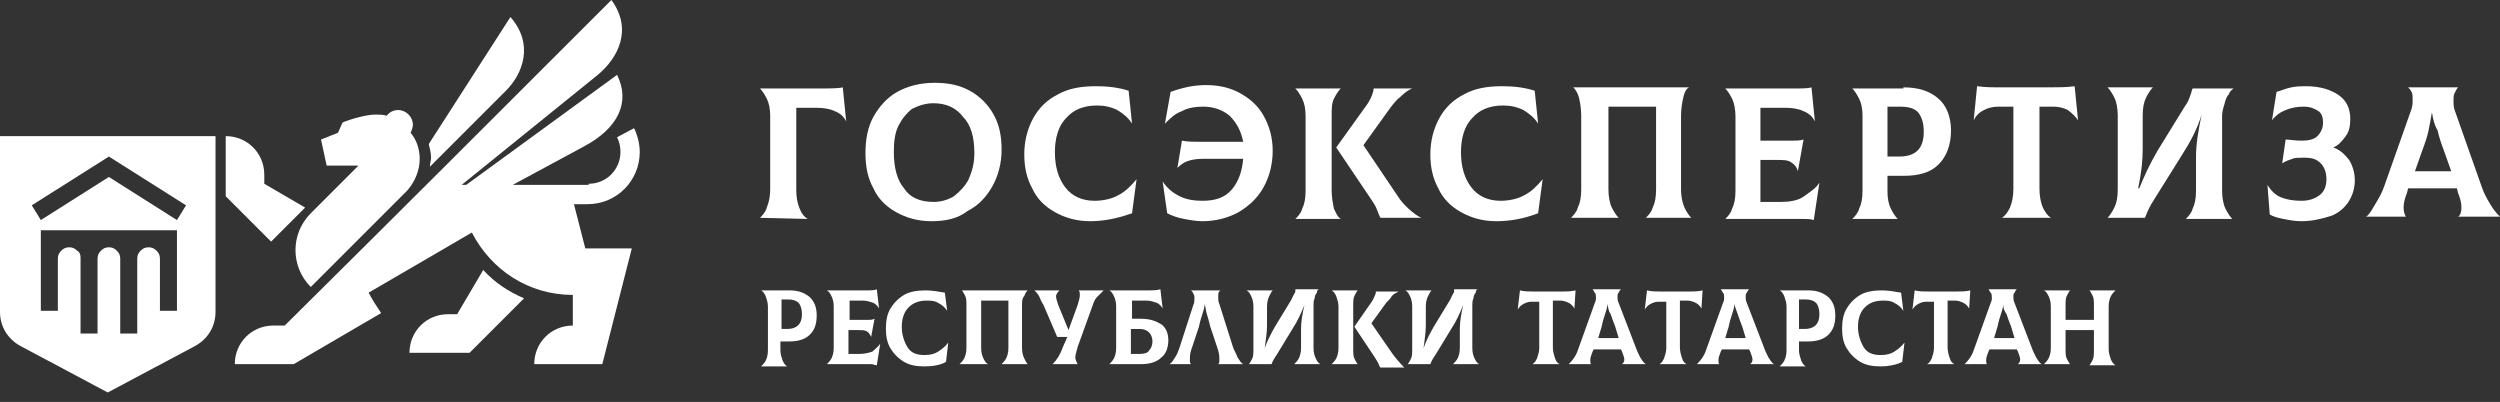 <?xml version="1.0" encoding="UTF-8"?> <svg xmlns="http://www.w3.org/2000/svg" width="255" height="41" viewBox="0 0 255 41" fill="none"><rect x="0" y="0" width="255" height="41" fill="#333333" stroke="none"/><path fill-rule="evenodd" clip-rule="evenodd" d="M77.518 22.216C77.75 21.985 78.097 21.637 78.212 21.175C78.444 20.596 78.559 20.018 78.559 19.323V11.803C78.559 11.109 78.444 10.53 78.212 10.068C77.981 9.605 77.75 9.258 77.518 9.026H83.187C84.576 9.026 85.501 9.026 85.964 8.911L86.311 12.382C86.08 11.919 85.733 11.572 85.154 11.34C84.692 11.109 83.997 10.993 83.303 10.993H81.221V19.439C81.221 20.133 81.336 20.712 81.568 21.29C81.799 21.869 82.03 22.1 82.377 22.332L77.518 22.216Z" fill="white"></path><path fill-rule="evenodd" clip-rule="evenodd" d="M94.989 22.562C93.6 22.562 92.443 22.215 91.402 21.637C90.361 21.058 89.551 20.248 89.088 19.207C88.51 18.166 88.278 17.009 88.278 15.621C88.278 14.232 88.51 12.96 89.088 11.918C89.667 10.877 90.477 9.951 91.518 9.373C92.559 8.794 93.832 8.447 95.336 8.447C96.724 8.447 97.881 8.679 98.922 9.257C99.964 9.836 100.774 10.646 101.352 11.687C101.931 12.728 102.162 13.885 102.162 15.274C102.162 16.662 101.815 17.935 101.236 18.976C100.658 20.017 99.848 20.943 98.691 21.521C97.65 22.331 96.377 22.562 94.989 22.562ZM95.22 20.596C96.03 20.596 96.724 20.364 97.303 20.017C97.881 19.554 98.46 18.976 98.807 18.282C99.154 17.472 99.385 16.662 99.385 15.621C99.385 14.001 99.038 12.728 98.228 11.918C97.534 10.993 96.493 10.53 95.22 10.53C94.41 10.53 93.716 10.761 93.022 11.108C92.443 11.571 91.981 12.15 91.633 12.844C91.286 13.538 91.171 14.464 91.171 15.505C91.171 17.125 91.518 18.397 92.212 19.207C92.79 20.133 93.832 20.596 95.22 20.596Z" fill="white"></path><path fill-rule="evenodd" clip-rule="evenodd" d="M111.186 22.562C109.798 22.562 108.641 22.215 107.6 21.637C106.559 21.058 105.749 20.248 105.286 19.207C104.707 18.166 104.476 17.009 104.476 15.736C104.476 14.348 104.823 13.075 105.402 12.034C105.98 10.992 106.79 10.182 107.947 9.604C108.988 9.025 110.261 8.794 111.765 8.794C112.922 8.794 114.079 8.91 115.12 9.257L115.467 12.612C115.12 12.034 114.542 11.571 113.963 11.224C113.269 10.877 112.575 10.761 111.881 10.761C110.492 10.761 109.451 11.224 108.757 12.034C107.947 12.843 107.6 14.116 107.6 15.505C107.6 17.009 107.947 18.166 108.641 19.091C109.335 20.017 110.377 20.48 111.649 20.48C112.575 20.48 113.5 20.248 114.079 19.901C114.773 19.554 115.352 18.975 115.93 18.281L115.467 21.752C113.848 22.331 112.459 22.562 111.186 22.562Z" fill="white"></path><path fill-rule="evenodd" clip-rule="evenodd" d="M122.988 8.679C124.26 8.679 125.417 8.911 126.459 9.489C127.5 10.068 128.31 10.762 128.888 11.803C129.467 12.844 129.814 14.001 129.814 15.39C129.814 16.778 129.467 18.051 128.888 19.092C128.31 20.133 127.5 20.943 126.343 21.637C125.302 22.216 124.029 22.563 122.641 22.563C122.062 22.563 121.368 22.447 120.789 22.332C120.095 22.216 119.517 21.985 119.054 21.753L118.591 18.514C119.054 19.208 119.632 19.671 120.327 20.018C121.021 20.365 121.831 20.48 122.641 20.48C124.029 20.48 124.955 20.133 125.649 19.323C126.343 18.514 126.69 17.472 126.806 16.2H122.641C121.946 16.2 121.484 16.315 121.137 16.431C120.789 16.547 120.442 16.778 120.095 17.125L120.558 14.348C121.137 14.464 121.831 14.464 122.525 14.464H126.806C126.574 13.307 126.112 12.497 125.417 11.803C124.723 11.225 123.798 10.877 122.756 10.877C121.946 10.877 121.137 10.993 120.558 11.34C119.864 11.572 119.401 12.034 118.823 12.613L119.401 9.373C120.674 8.911 121.831 8.679 122.988 8.679Z" fill="white"></path><path fill-rule="evenodd" clip-rule="evenodd" d="M135.83 19.438C135.83 20.133 135.946 20.711 136.062 21.29C136.293 21.752 136.409 22.099 136.756 22.331H132.128C132.359 22.099 132.707 21.752 132.822 21.29C133.054 20.827 133.169 20.248 133.169 19.438V11.802C133.169 11.108 133.054 10.53 132.822 10.067C132.591 9.604 132.359 9.257 132.128 9.025H136.756C136.525 9.257 136.293 9.604 136.062 10.067C135.83 10.53 135.83 11.108 135.83 11.918V19.438ZM142.657 20.133L139.07 14.81L141.731 11.108C142.078 10.645 142.425 10.182 142.888 9.835C143.235 9.488 143.698 9.141 144.045 9.025H140.111C140.111 9.372 139.88 9.951 139.533 10.53L136.293 15.042L139.88 20.364C140.111 20.711 140.343 21.058 140.458 21.405C140.574 21.752 140.69 21.984 140.805 22.215H144.971C144.161 21.868 143.004 20.711 142.657 20.133Z" fill="white"></path><path fill-rule="evenodd" clip-rule="evenodd" d="M152.607 22.562C151.218 22.562 150.061 22.215 149.02 21.637C147.979 21.058 147.169 20.248 146.706 19.207C146.128 18.166 145.896 17.009 145.896 15.736C145.896 14.348 146.243 13.075 146.822 12.034C147.4 10.992 148.21 10.182 149.367 9.604C150.408 9.025 151.681 8.794 153.185 8.794C154.342 8.794 155.499 8.91 156.54 9.257L156.887 12.612C156.54 12.034 155.962 11.571 155.383 11.224C154.689 10.877 153.995 10.761 153.301 10.761C151.912 10.761 150.871 11.224 150.177 12.034C149.367 12.843 149.02 14.116 149.02 15.505C149.02 17.009 149.367 18.166 150.061 19.091C150.755 20.017 151.797 20.48 153.069 20.48C153.995 20.48 154.921 20.248 155.499 19.901C156.193 19.554 156.772 18.975 157.35 18.281L156.887 21.752C155.383 22.331 153.995 22.562 152.607 22.562Z" fill="white"></path><path fill-rule="evenodd" clip-rule="evenodd" d="M160.243 22.216C160.474 21.985 160.821 21.637 160.937 21.175C161.168 20.712 161.284 20.133 161.284 19.323V11.803C161.284 11.109 161.168 10.415 161.053 9.952C160.937 9.489 160.706 9.142 160.474 8.911H172.275C172.044 9.026 171.813 9.373 171.697 9.952C171.581 10.415 171.466 11.109 171.466 11.803V19.323C171.466 20.018 171.581 20.596 171.813 21.175C172.044 21.637 172.275 21.985 172.507 22.216H167.879C168.11 21.985 168.457 21.637 168.573 21.175C168.805 20.712 168.92 20.133 168.92 19.323V10.877H164.061V19.323C164.061 20.018 164.177 20.712 164.408 21.175C164.639 21.637 164.871 21.985 165.102 22.216H160.243Z" fill="white"></path><path fill-rule="evenodd" clip-rule="evenodd" d="M185.581 18.629L185.002 22.447C184.655 22.332 184.308 22.332 183.961 22.332C183.614 22.332 183.151 22.332 182.688 22.332H175.978C176.209 22.1 176.556 21.753 176.672 21.29C176.903 20.828 177.019 20.249 177.019 19.439V11.919C177.019 11.225 176.903 10.53 176.672 10.068C176.441 9.605 176.209 9.258 175.978 9.026H182.804C183.73 9.026 184.424 9.026 184.771 8.911L185.118 12.382C184.887 11.919 184.539 11.572 183.961 11.34C183.498 11.109 182.804 10.993 182.11 10.993H179.564V14.348H181.069C181.878 14.348 182.457 14.348 182.804 14.348C183.151 14.348 183.614 14.348 183.961 14.233L183.382 17.472C183.267 17.01 183.035 16.778 182.688 16.547C182.341 16.315 181.878 16.315 181.3 16.315H179.564V20.596H181.647C182.457 20.596 183.267 20.48 183.845 20.133C184.655 19.555 185.234 19.208 185.581 18.629Z" fill="white"></path><path fill-rule="evenodd" clip-rule="evenodd" d="M194.142 8.911C195.647 8.911 196.804 9.258 197.729 10.068C198.539 10.762 199.002 11.919 199.002 13.307C199.002 14.811 198.539 15.968 197.729 16.778C196.919 17.588 195.762 17.935 194.142 17.935H192.523V19.555C192.523 20.249 192.638 20.828 192.87 21.29C193.101 21.753 193.333 22.1 193.564 22.332H188.936C189.167 22.1 189.515 21.753 189.63 21.29C189.862 20.828 189.977 20.249 189.977 19.439V11.803C189.977 11.109 189.862 10.53 189.63 10.068C189.399 9.605 189.167 9.258 188.936 9.026H194.142V8.911ZM193.68 15.968C195.415 15.968 196.225 15.158 196.225 13.423C196.225 12.497 195.994 11.919 195.647 11.456C195.184 10.993 194.605 10.877 193.68 10.877H192.523V15.968H193.68Z" fill="white"></path><path fill-rule="evenodd" clip-rule="evenodd" d="M211.96 12.265C211.729 11.918 211.382 11.571 210.919 11.224C210.456 10.992 209.993 10.877 209.415 10.877H208.026V19.207C208.026 20.017 208.142 20.595 208.373 21.174C208.605 21.637 208.836 21.984 209.183 22.215H204.208C204.555 21.984 204.787 21.637 205.018 21.174C205.25 20.595 205.365 20.017 205.365 19.207V10.877H203.861C203.283 10.877 202.82 10.992 202.357 11.224C201.894 11.455 201.547 11.802 201.316 12.265L201.663 8.794C202.473 8.91 203.283 8.91 204.324 8.91H208.952C209.878 8.91 210.803 8.91 211.613 8.794L211.96 12.265Z" fill="white"></path><path fill-rule="evenodd" clip-rule="evenodd" d="M214.968 22.216C215.2 21.985 215.431 21.637 215.662 21.175C215.894 20.712 216.01 20.133 216.01 19.323V11.803C216.01 11.109 215.894 10.415 215.662 9.952C215.431 9.489 215.2 9.142 214.968 8.911H219.596C219.365 9.142 219.133 9.489 218.902 9.952C218.671 10.415 218.555 10.993 218.555 11.803V15.158C218.555 16.315 218.439 17.588 218.092 19.208H218.208C218.671 18.051 219.249 16.778 220.059 15.39L222.836 10.877C223.183 10.415 223.299 10.068 223.414 9.721C223.53 9.489 223.53 9.258 223.646 9.026H227.811C227.695 9.142 227.464 9.258 227.348 9.605C227.117 9.836 227.001 10.183 226.885 10.646C226.77 10.993 226.654 11.456 226.654 11.803V19.439C226.654 20.133 226.77 20.828 227.001 21.29C227.232 21.753 227.464 22.1 227.695 22.332H222.951C223.183 22.1 223.53 21.753 223.646 21.29C223.877 20.828 223.993 20.249 223.993 19.439V15.968C223.993 14.696 224.224 13.307 224.571 11.687C224.108 13.191 223.414 14.464 222.604 15.737L219.712 20.365C219.249 21.059 219.018 21.637 218.786 22.216H214.968Z" fill="white"></path><path fill-rule="evenodd" clip-rule="evenodd" d="M234.753 22.562C234.059 22.562 233.48 22.446 232.902 22.331C232.323 22.215 231.86 22.099 231.513 21.868L231.282 18.86C231.629 19.438 232.092 19.901 232.67 20.132C233.249 20.364 233.943 20.48 234.753 20.48C235.563 20.48 236.141 20.248 236.604 19.901C237.067 19.554 237.298 18.975 237.298 18.281C237.298 17.587 237.067 17.009 236.72 16.662C236.257 16.199 235.794 16.083 234.984 16.083C234.521 16.083 234.059 16.083 233.827 16.199C233.48 16.314 233.133 16.43 232.786 16.662L233.133 14.232C233.48 14.232 234.059 14.348 234.753 14.348C235.447 14.348 236.025 14.232 236.372 13.885C236.72 13.538 236.951 13.075 236.951 12.496C236.951 12.034 236.835 11.571 236.488 11.339C236.141 11.108 235.678 10.877 234.984 10.877C234.29 10.877 233.711 10.992 233.133 11.224C232.554 11.455 232.092 11.802 231.745 12.265L232.207 9.372C232.67 9.257 233.133 9.025 233.711 8.91C234.29 8.794 234.753 8.794 235.215 8.794C236.604 8.794 237.761 9.141 238.571 9.72C239.381 10.298 239.728 11.108 239.728 12.149C239.728 12.843 239.612 13.422 239.265 13.885C238.918 14.348 238.571 14.81 237.992 15.042C238.686 15.273 239.149 15.736 239.612 16.314C239.959 16.893 240.191 17.587 240.191 18.397C240.191 19.207 239.959 19.901 239.612 20.48C239.265 21.058 238.686 21.637 237.877 21.984C236.835 22.331 235.794 22.562 234.753 22.562Z" fill="white"></path><path fill-rule="evenodd" clip-rule="evenodd" d="M253.149 19.092C253.38 19.786 253.727 20.365 254.075 20.943C254.422 21.522 254.769 21.869 255 22.1H250.719C250.951 21.985 251.066 21.637 251.066 21.175C251.066 20.712 250.951 20.249 250.719 19.671L250.604 19.208H245.629L245.513 19.671C245.281 20.249 245.166 20.712 245.166 21.175C245.166 21.637 245.281 21.869 245.397 22.1H241.348C241.695 21.869 241.926 21.406 242.273 20.828C242.62 20.249 242.967 19.671 243.199 18.976L245.976 11.109C246.091 10.762 246.091 10.415 246.091 10.183C246.091 9.836 246.091 9.605 245.976 9.373C245.86 9.142 245.744 9.026 245.629 8.911H250.719C250.604 9.026 250.488 9.258 250.372 9.489C250.256 9.721 250.256 9.952 250.256 10.299C250.256 10.53 250.256 10.877 250.372 11.225L253.149 19.092ZM248.058 11.456C247.942 12.15 247.827 12.729 247.711 13.307C247.595 13.886 247.364 14.58 247.017 15.505L246.323 17.472H250.025L249.331 15.505C248.984 14.58 248.752 13.886 248.637 13.307C248.29 12.729 248.174 12.15 248.058 11.456Z" fill="white"></path><path fill-rule="evenodd" clip-rule="evenodd" d="M80.526 29.62C81.452 29.62 82.031 29.852 82.609 30.314C83.072 30.777 83.303 31.356 83.303 32.166C83.303 33.091 83.072 33.67 82.609 34.132C82.146 34.595 81.452 34.827 80.526 34.827H79.601V35.752C79.601 36.099 79.716 36.446 79.832 36.793C79.948 37.025 80.064 37.256 80.295 37.372H77.634C77.75 37.256 77.981 37.025 78.097 36.793C78.212 36.562 78.328 36.215 78.328 35.752V31.24C78.328 30.893 78.212 30.546 78.097 30.199C77.981 29.967 77.865 29.736 77.634 29.62H80.526ZM80.295 33.554C81.221 33.554 81.799 33.091 81.799 32.05C81.799 31.587 81.683 31.124 81.452 30.893C81.221 30.661 80.874 30.546 80.411 30.546H79.716V33.554H80.295Z" fill="white"></path><path fill-rule="evenodd" clip-rule="evenodd" d="M89.782 35.059L89.435 37.257C89.204 37.257 89.088 37.142 88.857 37.142C88.625 37.142 88.394 37.142 88.162 37.142H84.344C84.46 37.026 84.691 36.794 84.807 36.563C84.923 36.332 85.039 35.984 85.039 35.522V31.241C85.039 30.778 84.923 30.431 84.807 30.2C84.691 29.968 84.576 29.737 84.344 29.621H88.278C88.741 29.621 89.204 29.621 89.435 29.505L89.666 31.472C89.551 31.241 89.319 31.009 89.088 30.894C88.741 30.778 88.394 30.662 88.047 30.662H86.658V32.629H87.468C87.931 32.629 88.278 32.629 88.51 32.629C88.741 32.629 88.972 32.629 89.204 32.514L88.857 34.365C88.741 34.133 88.625 33.902 88.394 33.786C88.162 33.67 87.931 33.67 87.584 33.67H86.543V36.1H87.7C88.162 36.1 88.625 35.984 88.972 35.869C89.204 35.637 89.551 35.406 89.782 35.059Z" fill="white"></path><path fill-rule="evenodd" clip-rule="evenodd" d="M94.294 37.372C93.485 37.372 92.79 37.256 92.212 36.909C91.633 36.562 91.171 36.099 90.823 35.521C90.476 34.942 90.361 34.248 90.361 33.554C90.361 32.744 90.476 32.05 90.823 31.471C91.171 30.893 91.633 30.43 92.212 30.083C92.79 29.736 93.6 29.62 94.41 29.62C95.104 29.62 95.683 29.736 96.377 29.852L96.609 31.703C96.377 31.356 96.146 31.124 95.683 30.893C95.336 30.661 94.873 30.661 94.526 30.661C93.716 30.661 93.138 30.893 92.675 31.356C92.212 31.818 91.981 32.513 91.981 33.322C91.981 34.132 92.212 34.827 92.559 35.405C92.906 35.983 93.485 36.215 94.294 36.215C94.873 36.215 95.336 36.099 95.683 35.868C96.03 35.636 96.377 35.405 96.724 34.942L96.493 36.909C95.914 37.256 95.104 37.372 94.294 37.372Z" fill="white"></path><path fill-rule="evenodd" clip-rule="evenodd" d="M97.881 37.141C97.997 37.025 98.228 36.793 98.344 36.562C98.46 36.331 98.575 35.983 98.575 35.521V31.24C98.575 30.777 98.575 30.43 98.46 30.199C98.344 29.967 98.228 29.736 98.112 29.62H104.823C104.707 29.736 104.592 29.852 104.476 30.199C104.245 30.43 104.245 30.777 104.245 31.24V35.521C104.245 35.983 104.36 36.331 104.476 36.562C104.592 36.793 104.707 37.025 104.823 37.141H102.162C102.278 37.025 102.509 36.793 102.625 36.562C102.74 36.331 102.856 35.983 102.856 35.521V30.661H100.079V35.521C100.079 35.983 100.195 36.331 100.311 36.562C100.426 36.793 100.542 37.025 100.774 37.141H97.881Z" fill="white"></path><path fill-rule="evenodd" clip-rule="evenodd" d="M112.575 29.62C112.343 29.852 112.112 30.083 111.881 30.314C111.649 30.546 111.534 30.893 111.418 31.24L109.914 35.405C109.798 35.868 109.682 36.215 109.682 36.446C109.682 36.678 109.798 36.909 109.914 37.141H107.368C107.831 36.678 108.178 36.099 108.41 35.405L108.872 34.364H107.831L106.443 31.124C106.211 30.777 106.096 30.43 105.98 30.199C105.864 29.967 105.633 29.736 105.517 29.62H108.063C107.831 29.852 107.715 30.083 107.715 30.199C107.715 30.43 107.831 30.777 107.947 31.124L108.988 33.67L109.914 31.124C110.029 30.661 110.145 30.43 110.145 30.083C110.145 29.967 110.145 29.736 110.029 29.62H112.575Z" fill="white"></path><path fill-rule="evenodd" clip-rule="evenodd" d="M116.393 32.514C117.318 32.514 117.897 32.745 118.475 33.092C118.938 33.439 119.17 34.018 119.17 34.712C119.17 35.406 118.938 36.1 118.475 36.447C118.013 36.91 117.318 37.142 116.393 37.142H113.153C113.269 37.026 113.5 36.794 113.616 36.563C113.732 36.332 113.848 35.984 113.848 35.522V31.241C113.848 30.778 113.732 30.431 113.616 30.2C113.5 29.968 113.385 29.737 113.153 29.621H116.74C117.55 29.621 118.013 29.621 118.36 29.505L118.591 31.472C118.475 31.241 118.244 31.009 118.013 30.894C117.666 30.778 117.318 30.662 116.971 30.662H115.467V32.514H116.393ZM116.277 36.1C116.74 36.1 117.087 35.984 117.203 35.753C117.434 35.522 117.55 35.175 117.55 34.828C117.55 34.48 117.434 34.133 117.203 33.902C116.971 33.67 116.624 33.555 116.277 33.555H115.352V36.1H116.277Z" fill="white"></path><path fill-rule="evenodd" clip-rule="evenodd" d="M119.285 37.141C119.517 37.025 119.632 36.793 119.864 36.446C120.095 36.099 120.211 35.752 120.327 35.405L121.715 31.124C121.831 30.893 121.831 30.661 121.831 30.43C121.831 30.199 121.831 30.083 121.715 29.967C121.715 29.852 121.599 29.736 121.484 29.62H124.492C124.26 29.736 124.26 29.967 124.26 30.314C124.26 30.546 124.26 30.777 124.376 31.009L125.765 35.405C125.88 35.752 126.112 36.099 126.227 36.446C126.459 36.793 126.574 37.025 126.806 37.141H124.26C124.376 37.025 124.376 36.909 124.376 36.678C124.376 36.446 124.376 36.215 124.26 35.752L123.451 33.322C123.335 32.86 123.219 32.397 123.103 32.05C122.988 31.703 122.988 31.356 122.872 31.009C122.872 31.356 122.756 31.703 122.641 32.05C122.525 32.397 122.409 32.744 122.294 33.322L121.484 35.752C121.368 36.099 121.368 36.446 121.368 36.678C121.368 36.909 121.368 37.025 121.484 37.141H119.285Z" fill="white"></path><path fill-rule="evenodd" clip-rule="evenodd" d="M127.384 37.142C127.5 37.026 127.616 36.794 127.731 36.563C127.847 36.332 127.847 35.984 127.847 35.522V31.241C127.847 30.778 127.731 30.431 127.616 30.2C127.5 29.968 127.384 29.737 127.153 29.621H129.814C129.698 29.737 129.583 29.968 129.467 30.2C129.351 30.431 129.236 30.778 129.236 31.241V33.208C129.236 33.902 129.12 34.596 129.004 35.522C129.236 34.828 129.583 34.133 130.045 33.323L131.665 30.662C131.781 30.431 131.897 30.2 132.012 29.968C132.128 29.852 132.128 29.737 132.128 29.505H134.558C134.442 29.505 134.326 29.621 134.326 29.852C134.211 29.968 134.095 30.2 134.095 30.431C133.979 30.662 133.979 30.894 133.979 31.125V35.522C133.979 35.984 134.095 36.332 134.211 36.563C134.326 36.794 134.442 37.026 134.673 37.142H132.012C132.128 37.026 132.359 36.794 132.475 36.563C132.591 36.332 132.706 35.984 132.706 35.522V33.555C132.706 32.861 132.822 32.051 133.054 31.125C132.706 31.935 132.359 32.745 131.897 33.439L130.277 36.1C130.045 36.447 129.814 36.794 129.698 37.142H127.384Z" fill="white"></path><path fill-rule="evenodd" clip-rule="evenodd" d="M143.582 37.142C143.698 37.026 143.814 36.794 143.929 36.563C144.045 36.332 144.045 35.984 144.045 35.522V31.241C144.045 30.778 143.929 30.431 143.813 30.2C143.698 29.968 143.582 29.737 143.351 29.621H146.012C145.896 29.737 145.78 29.968 145.665 30.2C145.549 30.431 145.433 30.778 145.433 31.241V33.208C145.433 33.902 145.318 34.596 145.202 35.522C145.433 34.828 145.78 34.133 146.243 33.323L147.863 30.662C147.979 30.431 148.094 30.2 148.21 29.968C148.326 29.852 148.326 29.737 148.326 29.505H150.755C150.64 29.505 150.524 29.621 150.524 29.852C150.408 29.968 150.293 30.2 150.293 30.431C150.177 30.662 150.177 30.894 150.177 31.125V35.522C150.177 35.984 150.293 36.332 150.408 36.563C150.524 36.794 150.64 37.026 150.871 37.142H148.21C148.326 37.026 148.557 36.794 148.673 36.563C148.789 36.332 148.904 35.984 148.904 35.522V33.555C148.904 32.861 149.02 32.051 149.251 31.125C148.904 31.935 148.557 32.745 148.094 33.439L146.475 36.1C146.243 36.447 146.012 36.794 145.896 37.142H143.582Z" fill="white"></path><path fill-rule="evenodd" clip-rule="evenodd" d="M160.59 31.471C160.474 31.24 160.243 31.009 160.011 30.893C159.78 30.777 159.433 30.661 159.201 30.661H158.392V35.405C158.392 35.868 158.507 36.215 158.623 36.562C158.739 36.909 158.854 37.025 159.086 37.141H156.309C156.54 37.025 156.656 36.793 156.772 36.562C156.888 36.215 157.003 35.868 157.003 35.521V30.777H156.193C155.846 30.777 155.615 30.893 155.383 31.009C155.152 31.124 154.921 31.356 154.805 31.587L155.036 29.62C155.499 29.736 155.962 29.736 156.54 29.736H159.201C159.78 29.736 160.243 29.736 160.706 29.62L160.59 31.471Z" fill="white"></path><path fill-rule="evenodd" clip-rule="evenodd" d="M166.838 35.406C166.953 35.753 167.185 36.216 167.3 36.447C167.532 36.794 167.647 37.026 167.879 37.142H165.449C165.565 37.026 165.681 36.91 165.681 36.679C165.681 36.447 165.565 36.216 165.449 35.869L165.334 35.637H162.557L162.441 35.869C162.325 36.216 162.21 36.447 162.21 36.679C162.21 36.91 162.21 37.142 162.325 37.142H160.011C160.127 37.026 160.358 36.794 160.59 36.447C160.821 36.1 160.937 35.753 161.053 35.406L162.672 30.894C162.788 30.662 162.788 30.547 162.788 30.315C162.788 30.2 162.788 29.968 162.672 29.852C162.557 29.737 162.557 29.621 162.441 29.505H165.334C165.218 29.621 165.218 29.621 165.102 29.852C164.986 29.968 164.986 30.084 164.986 30.315C164.986 30.431 164.986 30.662 165.102 30.894L166.838 35.406ZM163.945 31.009C163.945 31.357 163.829 31.704 163.714 32.051C163.598 32.398 163.482 32.745 163.367 33.323L163.02 34.48H165.102L164.755 33.323C164.524 32.745 164.408 32.398 164.292 32.051C164.061 31.704 164.061 31.472 163.945 31.009Z" fill="white"></path><path fill-rule="evenodd" clip-rule="evenodd" d="M173.548 31.471C173.432 31.24 173.201 31.009 172.97 30.893C172.738 30.777 172.391 30.661 172.16 30.661H171.35V35.405C171.35 35.868 171.466 36.215 171.581 36.562C171.697 36.909 171.813 37.025 172.044 37.141H169.267C169.499 37.025 169.614 36.793 169.73 36.562C169.846 36.215 169.961 35.868 169.961 35.521V30.777H169.152C168.804 30.777 168.573 30.893 168.342 31.009C168.11 31.124 167.879 31.356 167.763 31.587L167.995 29.62C168.457 29.736 168.92 29.736 169.499 29.736H172.16C172.738 29.736 173.201 29.736 173.664 29.62L173.548 31.471Z" fill="white"></path><path fill-rule="evenodd" clip-rule="evenodd" d="M179.912 35.406C180.027 35.753 180.259 36.216 180.374 36.447C180.606 36.794 180.721 37.026 180.953 37.142H178.523C178.639 37.026 178.755 36.91 178.755 36.679C178.755 36.447 178.639 36.216 178.523 35.869L178.407 35.637H175.631L175.515 35.869C175.399 36.216 175.284 36.447 175.284 36.679C175.284 36.91 175.284 37.142 175.399 37.142H173.085C173.201 37.026 173.432 36.794 173.664 36.447C173.895 36.1 174.011 35.753 174.127 35.406L175.746 30.894C175.862 30.662 175.862 30.547 175.862 30.315C175.862 30.2 175.862 29.968 175.746 29.852C175.631 29.737 175.631 29.621 175.515 29.505H178.407C178.292 29.621 178.292 29.621 178.176 29.852C178.06 29.968 178.06 30.084 178.06 30.315C178.06 30.431 178.06 30.662 178.176 30.894L179.912 35.406ZM176.903 31.009C176.903 31.357 176.788 31.704 176.672 32.051C176.556 32.398 176.441 32.745 176.325 33.323L175.978 34.48H178.06L177.713 33.323C177.482 32.745 177.366 32.398 177.25 32.051C177.135 31.704 177.019 31.472 176.903 31.009Z" fill="white"></path><path fill-rule="evenodd" clip-rule="evenodd" d="M184.424 29.62C185.349 29.62 185.928 29.852 186.506 30.314C186.969 30.777 187.201 31.356 187.201 32.166C187.201 33.091 186.969 33.67 186.506 34.132C186.044 34.595 185.349 34.827 184.424 34.827H183.498V35.752C183.498 36.099 183.614 36.446 183.73 36.793C183.845 37.025 183.961 37.256 184.192 37.372H181.531C181.647 37.256 181.878 37.025 181.994 36.793C182.11 36.562 182.226 36.215 182.226 35.752V31.24C182.226 30.893 182.11 30.546 181.994 30.199C181.878 29.967 181.763 29.736 181.531 29.62H184.424ZM184.077 33.554C185.002 33.554 185.581 33.091 185.581 32.05C185.581 31.587 185.465 31.124 185.234 30.893C185.002 30.661 184.655 30.546 184.192 30.546H183.498V33.554H184.077Z" fill="white"></path><path fill-rule="evenodd" clip-rule="evenodd" d="M191.829 37.372C191.019 37.372 190.324 37.256 189.746 36.909C189.167 36.562 188.705 36.099 188.358 35.521C188.01 34.942 187.895 34.248 187.895 33.554C187.895 32.744 188.01 32.05 188.358 31.471C188.705 30.893 189.167 30.43 189.746 30.083C190.324 29.736 191.134 29.62 191.944 29.62C192.638 29.62 193.217 29.736 193.911 29.852L194.142 31.703C193.911 31.356 193.68 31.124 193.217 30.893C192.87 30.661 192.407 30.661 192.06 30.661C191.25 30.661 190.672 30.893 190.209 31.356C189.746 31.818 189.515 32.513 189.515 33.322C189.515 34.132 189.746 34.827 190.093 35.405C190.44 35.983 191.019 36.215 191.829 36.215C192.407 36.215 192.87 36.099 193.217 35.868C193.564 35.636 193.911 35.405 194.258 34.942L194.027 36.909C193.333 37.256 192.523 37.372 191.829 37.372Z" fill="white"></path><path fill-rule="evenodd" clip-rule="evenodd" d="M200.853 31.471C200.737 31.24 200.506 31.009 200.274 30.893C200.043 30.777 199.696 30.661 199.465 30.661H198.655V35.405C198.655 35.868 198.77 36.215 198.886 36.562C199.002 36.909 199.117 37.025 199.349 37.141H196.572C196.803 37.025 196.919 36.793 197.035 36.562C197.151 36.215 197.266 35.868 197.266 35.521V30.777H196.456C196.109 30.777 195.878 30.893 195.646 31.009C195.415 31.124 195.184 31.356 195.068 31.587L195.299 29.62C195.762 29.736 196.225 29.736 196.803 29.736H199.465C200.043 29.736 200.506 29.736 200.969 29.62L200.853 31.471Z" fill="white"></path><path fill-rule="evenodd" clip-rule="evenodd" d="M207.216 35.406C207.332 35.753 207.564 36.216 207.679 36.447C207.911 36.794 208.026 37.026 208.258 37.142H205.828C205.944 37.026 206.059 36.91 206.059 36.679C206.059 36.447 205.944 36.216 205.828 35.869L205.712 35.637H202.936L202.82 35.869C202.704 36.216 202.589 36.447 202.589 36.679C202.589 36.91 202.589 37.142 202.704 37.142H200.39C200.506 37.026 200.737 36.794 200.969 36.447C201.2 36.1 201.316 35.753 201.432 35.406L203.051 30.894C203.167 30.662 203.167 30.547 203.167 30.315C203.167 30.2 203.167 29.968 203.051 29.852C202.936 29.737 202.936 29.621 202.82 29.505H205.712C205.597 29.621 205.597 29.621 205.481 29.852C205.365 29.968 205.365 30.084 205.365 30.315C205.365 30.431 205.365 30.662 205.481 30.894L207.216 35.406ZM204.324 31.009C204.324 31.357 204.208 31.704 204.093 32.051C203.977 32.398 203.861 32.745 203.746 33.323L203.398 34.48H205.481L205.134 33.323C204.902 32.745 204.787 32.398 204.671 32.051C204.44 31.704 204.324 31.472 204.324 31.009Z" fill="white"></path><path fill-rule="evenodd" clip-rule="evenodd" d="M215.778 29.62C215.662 29.736 215.431 29.967 215.315 30.199C215.2 30.43 215.084 30.777 215.084 31.24V35.636C215.084 35.983 215.2 36.331 215.315 36.678C215.431 36.909 215.547 37.141 215.778 37.256H213.117C213.233 37.141 213.348 36.909 213.464 36.678C213.58 36.446 213.58 36.099 213.58 35.636V33.67H210.687V35.521C210.687 35.983 210.687 36.331 210.803 36.562C210.919 36.793 211.034 37.025 211.15 37.141H208.489C208.605 37.025 208.836 36.793 208.952 36.562C209.068 36.331 209.183 35.983 209.183 35.521V31.24C209.183 30.777 209.068 30.43 208.952 30.199C208.836 29.967 208.721 29.736 208.489 29.62H211.15C211.034 29.736 210.919 29.967 210.803 30.199C210.687 30.43 210.687 30.777 210.687 31.24V32.628H213.58V31.24C213.58 30.777 213.58 30.43 213.464 30.199C213.348 29.967 213.233 29.736 213.117 29.62H215.778Z" fill="white"></path><path fill-rule="evenodd" clip-rule="evenodd" d="M138.029 35.521C138.029 35.983 138.029 36.331 138.144 36.562C138.26 36.793 138.376 37.025 138.491 37.141H135.83C135.946 37.025 136.177 36.793 136.293 36.562C136.409 36.331 136.525 35.983 136.525 35.521V31.24C136.525 30.893 136.409 30.546 136.293 30.199C136.177 29.967 136.062 29.736 135.83 29.62H138.491C138.376 29.736 138.26 29.967 138.144 30.199C138.029 30.43 138.029 30.777 138.029 31.24V35.521ZM141.962 35.983L139.88 32.975L141.384 30.893C141.615 30.661 141.847 30.43 141.962 30.199C142.194 29.967 142.425 29.852 142.657 29.736H140.343C140.343 29.967 140.227 30.199 139.995 30.661L138.144 33.322L140.227 36.446C140.343 36.678 140.458 36.793 140.574 37.025C140.69 37.256 140.69 37.372 140.805 37.488H143.235C142.772 37.025 142.194 36.331 141.962 35.983Z" fill="white"></path><path fill-rule="evenodd" clip-rule="evenodd" d="M47.899 35.983L53.453 30.429C51.833 29.735 50.445 28.809 49.288 27.537L46.627 32.049H45.701C43.503 32.049 41.767 33.784 41.767 35.983H47.899Z" fill="white"></path><path fill-rule="evenodd" clip-rule="evenodd" d="M26.958 17.819V18.745L31.123 21.174L27.652 24.645L23.024 20.017V13.885C25.222 13.885 26.958 15.621 26.958 17.819Z" fill="white"></path><path fill-rule="evenodd" clip-rule="evenodd" d="M38.296 11.686C38.643 11.686 39.106 11.686 39.453 11.802C39.685 11.455 40.148 11.224 40.61 11.224C41.42 11.224 42.114 11.918 42.114 12.728C42.114 12.959 41.999 13.306 41.883 13.538C42.461 14.232 42.809 15.157 42.809 16.199C42.809 17.356 42.346 18.513 41.536 19.438L31.701 29.273C29.619 27.19 29.619 23.835 31.701 21.752L36.561 16.893H33.321L32.743 14.232L34.478 13.538L34.941 12.496C35.751 12.149 37.371 11.686 38.296 11.686Z" fill="white"></path><path fill-rule="evenodd" clip-rule="evenodd" d="M60.048 18.743C61.899 18.743 63.287 17.239 63.287 15.504C63.287 14.925 63.172 14.462 62.94 13.999L64.675 13.074C65.023 13.768 65.254 14.694 65.254 15.504C65.254 18.396 62.94 20.826 59.932 20.826H58.544L59.7 25.338H64.444L61.436 37.139H54.494C54.494 34.941 56.23 33.206 58.428 33.206V30.082C53.916 30.082 50.097 27.536 48.131 23.718L37.602 29.85C37.949 30.544 38.412 31.239 38.875 31.933L29.966 37.139H23.95C23.95 34.941 25.685 33.206 27.883 33.206H29.04C40.147 22.214 51.255 11.107 62.362 0C64.56 3.008 63.056 5.901 60.973 7.636L47.089 18.859H47.552L62.94 7.636C64.328 10.413 63.056 13.074 59.585 14.925L52.296 18.859H60.048V18.743Z" fill="white"></path><path fill-rule="evenodd" clip-rule="evenodd" d="M52.064 1.735C54.494 4.512 53.337 7.52 51.602 9.256L43.85 17.008C43.85 16.66 43.965 16.429 43.965 16.082C43.965 15.619 43.85 15.156 43.734 14.694L52.064 1.735Z" fill="white"></path><path fill-rule="evenodd" clip-rule="evenodd" d="M0.116 13.886H21.983V31.819C21.983 33.323 21.173 34.596 19.9 35.29L10.991 40.034L2.083 35.29C0.81 34.596 0 33.323 0 31.819V13.886H0.116ZM3.24 20.943L4.165 22.447L11.107 18.051L18.049 22.447L18.975 20.943L11.107 15.968L3.24 20.943ZM8.215 34.017H9.95V26.381C9.95 26.034 10.066 25.803 10.297 25.571C10.529 25.34 10.76 25.224 11.107 25.224C11.454 25.224 11.686 25.34 11.917 25.571C12.148 25.803 12.264 26.034 12.264 26.381V34.017H13.999V26.381C13.999 26.034 14.115 25.803 14.347 25.571C14.578 25.34 14.809 25.224 15.156 25.224C15.504 25.224 15.735 25.34 15.966 25.571C16.198 25.803 16.314 26.034 16.314 26.381V31.703H18.049V26.381V23.489C13.421 23.489 8.793 23.489 4.165 23.489V26.381V31.703H5.901V26.381C5.901 26.034 6.016 25.803 6.248 25.571C6.479 25.34 6.711 25.224 7.058 25.224C7.405 25.224 7.636 25.34 7.868 25.571C8.099 25.687 8.215 25.918 8.215 26.265V34.017Z" fill="white"></path></svg> 